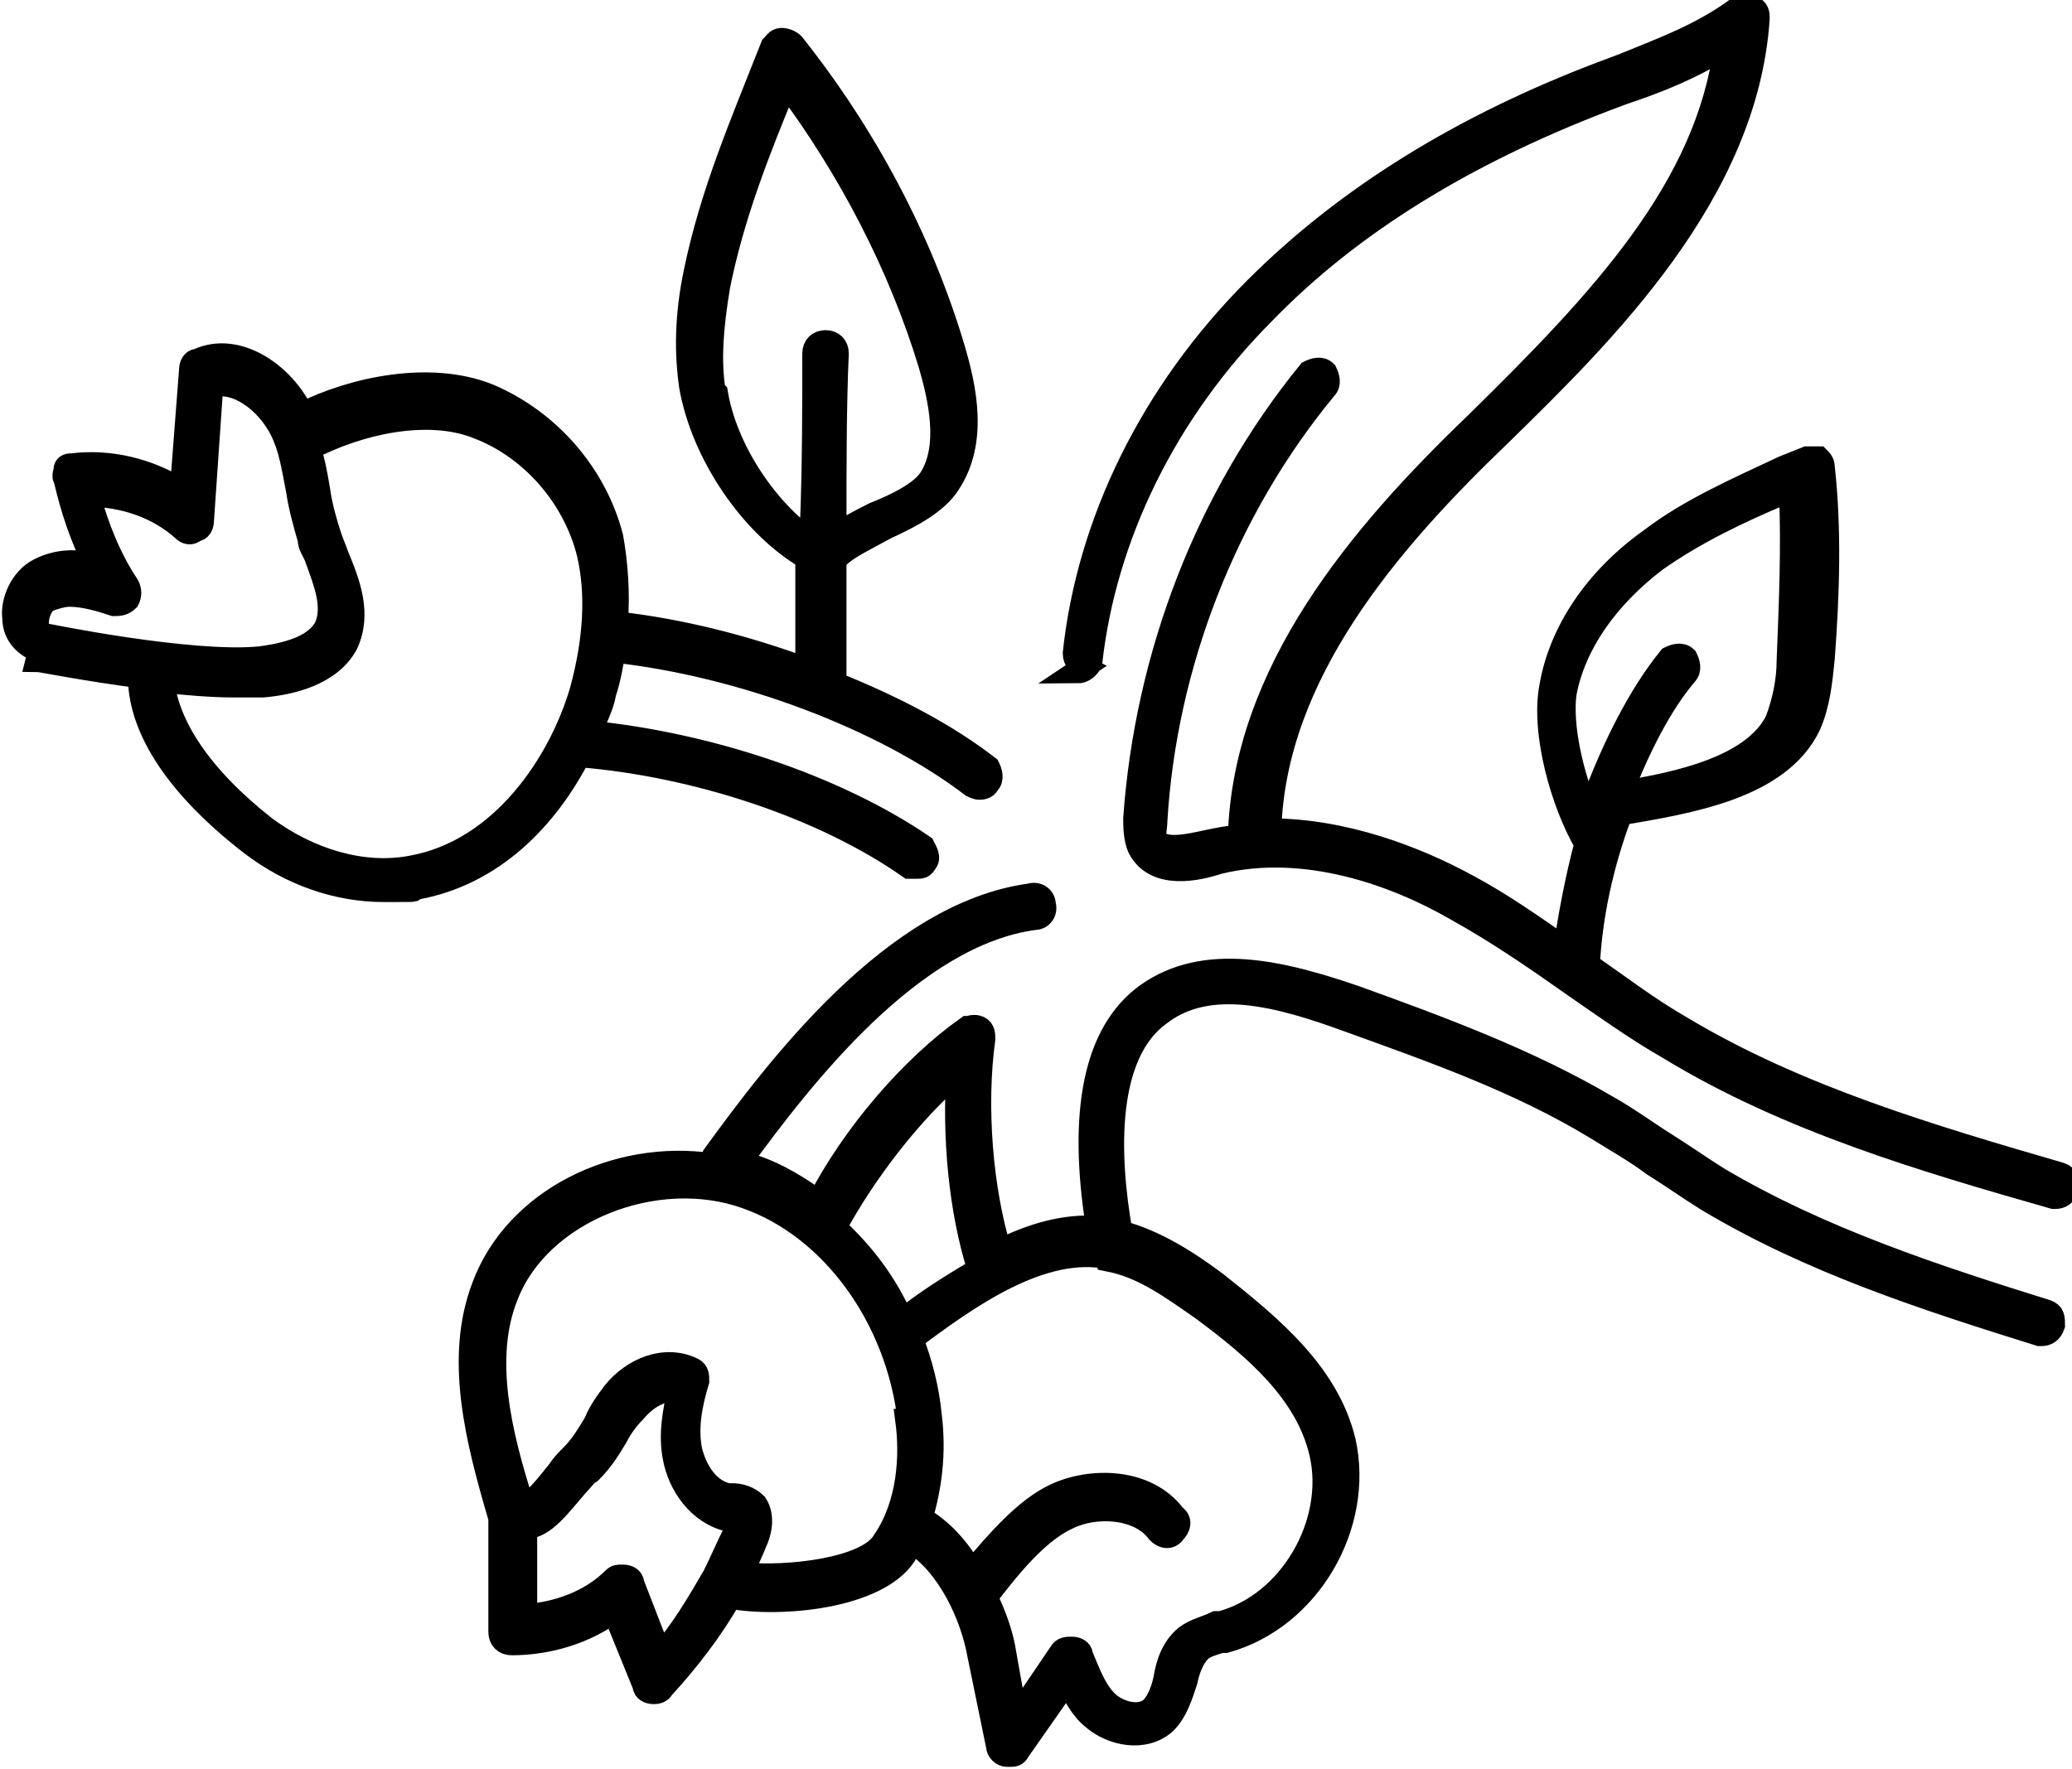 <svg viewBox="0 0 89.1 76.1" xmlns="http://www.w3.org/2000/svg" xmlns:xlink="http://www.w3.org/1999/xlink"><clipPath id="a"><path d="m0 0h89.1v76.1h-89.1z"/></clipPath><g clip-path="url(#a)"><path d="m1.6 28.4c.1 0 2.1.4 4.4.7 0 2.3 1.7 4.8 4.8 7.2 1.7 1.3 3.7 2 5.7 2s.9 0 1.4-.1c3.3-.6 5.6-3 7-5.7 5 .4 10.5 2.2 14.2 4.8h.3c.2 0 .3 0 .4-.2.2-.2 0-.5-.1-.7-3.8-2.6-9.3-4.4-14.3-4.9.2-.6.5-1.1.6-1.7.2-.6.3-1.2.4-1.8 5.5.6 11.6 2.9 15.4 5.8 0 0 .2.1.3.1s.3 0 .4-.2c.2-.2.1-.5 0-.7-1.8-1.4-4.1-2.6-6.6-3.6 0-1.6 0-3.4 0-5.3.4-.5 1.3-.9 2.2-1.4 1.1-.5 2.2-1.1 2.7-1.9 1.2-1.8.7-4.1.2-5.8-1.4-4.7-3.8-9.2-6.9-13.1-.1-.1-.3-.2-.5-.2s-.3.2-.4.3c-1.3 3.3-2.6 6.3-3.3 9.7-.4 1.9-.4 3.5-.2 4.9.5 2.9 2.6 6 5 7.4v4.8c-2.7-1-5.5-1.7-8.2-2 .1-1.3 0-2.6-.2-3.7-.7-2.7-2.7-5-5.3-6.1-2.5-1-5.8-.3-8 .8-.8-1.7-2.8-3.1-4.5-2.3-.2 0-.3.2-.3.4l-.4 5.2c-1.4-.9-3.1-1.3-4.7-1.1-.1 0-.3 0-.3.2 0 .1-.1.3 0 .4.3 1.3.7 2.5 1.3 3.7-.8-.2-1.6-.2-2.4.2s-1.2 1.4-1.1 2.1c0 .7.5 1.2 1.1 1.4zm29.1-11.6c-.2-1.3-.1-2.7.2-4.5.6-3 1.7-5.8 2.9-8.7 2.7 3.6 4.9 7.8 6.2 12.1.4 1.4.9 3.5 0 4.9-.4.6-1.4 1.1-2.4 1.5-.6.3-1.2.6-1.7 1 0-.2 0-.3 0-.5 0-2.6 0-5.2.1-7.4 0-.3-.2-.5-.5-.5-.3 0-.5.2-.5.5 0 2.2 0 4.8-.1 7.4v.7c-2-1.4-3.7-4-4.1-6.4zm-10.1 1.6c2.3.9 4.1 3 4.7 5.4.4 1.7.3 3.7-.3 5.9-.9 3.1-3.4 6.9-7.3 7.6-2.1.4-4.4-.3-6.3-1.7-2.8-2.2-4.2-4.4-4.4-6.3 1 .1 2.1.2 3 .2s.9 0 1.3 0c1.2-.1 2.9-.5 3.6-1.8.6-1.3.1-2.6-.4-3.8-.1-.3-.2-.5-.3-.8-.2-.6-.4-1.3-.5-2-.1-.6-.2-1.2-.4-1.8 2.1-1.1 5.1-1.8 7.3-.9zm-18.5 7.4c.3-.1.6-.2.9-.2.6 0 1.3.2 1.9.4.2 0 .4 0 .6-.2.1-.2.1-.4 0-.6-.8-1.2-1.3-2.5-1.7-3.9 1.5 0 3 .5 4.1 1.5.1.1.3.2.5 0 .2 0 .3-.2.3-.4l.4-5.8c1.1-.3 2.4.7 3 1.9.4.8.5 1.6.7 2.6.1.7.3 1.4.5 2.1 0 .3.2.5.3.8.4 1.1.8 2.1.4 3-.4.7-1.3 1.1-2.8 1.3-3 .3-9.3-1-9.3-1-.2 0-.3-.2-.3-.5 0-.4.2-.9.6-1.1z"/><path d="m1.6 28.4c.1 0 2.1.4 4.4.7 0 2.3 1.7 4.8 4.8 7.2 1.7 1.3 3.7 2 5.7 2s.9 0 1.4-.1c3.3-.6 5.6-3 7-5.7 5 .4 10.5 2.2 14.2 4.8h.3c.2 0 .3 0 .4-.2.2-.2 0-.5-.1-.7-3.8-2.6-9.3-4.4-14.3-4.9.2-.6.5-1.1.6-1.7.2-.6.3-1.2.4-1.8 5.5.6 11.6 2.9 15.4 5.8 0 0 .2.1.3.1s.3 0 .4-.2c.2-.2.1-.5 0-.7-1.8-1.4-4.1-2.6-6.6-3.6 0-1.6 0-3.4 0-5.3.4-.5 1.3-.9 2.2-1.4 1.1-.5 2.2-1.1 2.7-1.9 1.2-1.8.7-4.1.2-5.8-1.4-4.7-3.8-9.2-6.9-13.1-.1-.1-.3-.2-.5-.2s-.3.2-.4.3c-1.3 3.3-2.6 6.3-3.3 9.7-.4 1.9-.4 3.5-.2 4.9.5 2.9 2.6 6 5 7.4v4.8c-2.7-1-5.5-1.7-8.2-2 .1-1.3 0-2.6-.2-3.7-.7-2.7-2.7-5-5.3-6.1-2.5-1-5.8-.3-8 .8-.8-1.7-2.8-3.1-4.5-2.3-.2 0-.3.2-.3.4l-.4 5.2c-1.4-.9-3.1-1.3-4.7-1.1-.1 0-.3 0-.3.2 0 .1-.1.3 0 .4.3 1.3.7 2.5 1.3 3.7-.8-.2-1.6-.2-2.4.2s-1.2 1.4-1.1 2.1c0 .7.5 1.2 1.1 1.4zm29.1-11.6c-.2-1.3-.1-2.7.2-4.5.6-3 1.7-5.8 2.9-8.7 2.7 3.6 4.9 7.8 6.2 12.1.4 1.4.9 3.5 0 4.9-.4.6-1.4 1.1-2.4 1.5-.6.3-1.2.6-1.7 1 0-.2 0-.3 0-.5 0-2.6 0-5.2.1-7.4 0-.3-.2-.5-.5-.5-.3 0-.5.2-.5.5 0 2.2 0 4.8-.1 7.4v.7c-2-1.4-3.7-4-4.1-6.4zm-10.1 1.6c2.3.9 4.1 3 4.7 5.4.4 1.7.3 3.7-.3 5.9-.9 3.1-3.4 6.9-7.3 7.6-2.1.4-4.4-.3-6.3-1.7-2.8-2.2-4.2-4.4-4.4-6.3 1 .1 2.1.2 3 .2s.9 0 1.3 0c1.2-.1 2.9-.5 3.6-1.8.6-1.3.1-2.6-.4-3.8-.1-.3-.2-.5-.3-.8-.2-.6-.4-1.3-.5-2-.1-.6-.2-1.2-.4-1.8 2.1-1.1 5.1-1.8 7.3-.9zm-18.5 7.4c.3-.1.6-.2.9-.2.6 0 1.3.2 1.9.4.2 0 .4 0 .6-.2.1-.2.1-.4 0-.6-.8-1.2-1.3-2.5-1.7-3.9 1.5 0 3 .5 4.1 1.5.1.1.3.2.5 0 .2 0 .3-.2.3-.4l.4-5.8c1.1-.3 2.4.7 3 1.9.4.8.5 1.6.7 2.6.1.7.3 1.4.5 2.1 0 .3.2.5.3.8.4 1.1.8 2.1.4 3-.4.7-1.3 1.1-2.8 1.3-3 .3-9.3-1-9.3-1-.2 0-.3-.2-.3-.5 0-.4.2-.9.6-1.1z" fill="none" stroke="#000" stroke-miterlimit="10"/><path d="m46.3 28.9c.3 0 .5-.2.6-.4.6-5.4 3.2-10.8 7.5-15.1 3.7-3.8 8.6-6.8 14.6-9.1l.8-.3c1.5-.5 3-1.1 4.4-2-.8 6.1-5.3 10.9-10.7 16.2-5 4.8-10 10.7-10.2 17.8-.5 0-.9.1-1.4.2-.9.2-1.9.4-2.2-.1-.1-.2 0-.5 0-.8.4-6.7 3-13.4 7.3-18.6.2-.2.1-.5 0-.7-.2-.2-.5-.1-.7 0-4.4 5.4-7 12.2-7.5 19.2 0 .3 0 .9.2 1.3.7 1.3 2.5.9 3.4.6 3.7-.9 7.6.5 10.2 2 1.8 1 3.4 2.1 5.1 3.3 1.3.9 2.7 1.9 4.1 2.7 5.1 3.1 10.9 4.8 16.5 6.4h.1c.2 0 .4-.1.5-.4 0-.3 0-.5-.3-.6-5.5-1.6-11.3-3.3-16.3-6.3-1.4-.8-2.7-1.8-4-2.7.1-2.1.6-4.4 1.4-6.5 2.9-.5 6.8-1.1 8.1-3.8.4-.9.5-1.9.6-2.9.2-2.7.3-5.5 0-8.2 0-.2-.1-.3-.2-.4-.1 0-.3 0-.5 0l-1 .4c-1.9.9-4 1.8-5.7 3.1-2.4 1.7-3.9 4-4.3 6.3-.4 2 .5 5.1 1.5 6.8-.4 1.5-.7 3.1-.9 4.5-1.3-.9-2.7-1.9-4.2-2.7-2.2-1.2-5.3-2.4-8.5-2.4.2-6.7 5.1-12.4 9.9-17 4.5-4.4 10.6-10.4 11.1-17.9 0-.2 0-.4-.3-.5-.2 0-.4 0-.5 0-1.6 1.2-3.3 1.8-5 2.5l-.8.3c-6.1 2.3-11.1 5.4-15 9.3-4.5 4.5-7.2 10.1-7.8 15.7 0 .3.2.5.4.6zm21 .9c.4-2.1 1.8-4.1 3.9-5.7 1.7-1.2 3.6-2.1 5.5-2.9h.3c.1 2.3 0 4.7-.1 7.2 0 .9-.2 1.8-.5 2.6-1 2-4.2 2.7-6.7 3.1.8-2 1.7-3.8 2.8-5.1.2-.2.1-.5 0-.7-.2-.2-.5-.1-.7 0-1.3 1.6-2.4 3.8-3.3 6.2 0 .2-.1.3-.2.5-.7-1.6-1.2-3.8-1-5.2z"/><path d="m46.3 28.9c.3 0 .5-.2.6-.4.6-5.4 3.2-10.8 7.5-15.1 3.7-3.8 8.6-6.8 14.6-9.1l.8-.3c1.5-.5 3-1.1 4.4-2-.8 6.1-5.3 10.9-10.7 16.2-5 4.8-10 10.7-10.2 17.8-.5 0-.9.1-1.4.2-.9.2-1.9.4-2.2-.1-.1-.2 0-.5 0-.8.4-6.7 3-13.4 7.3-18.6.2-.2.1-.5 0-.7-.2-.2-.5-.1-.7 0-4.4 5.4-7 12.2-7.5 19.2 0 .3 0 .9.2 1.3.7 1.3 2.5.9 3.4.6 3.7-.9 7.6.5 10.2 2 1.8 1 3.4 2.1 5.1 3.3 1.3.9 2.7 1.9 4.1 2.7 5.1 3.1 10.9 4.8 16.5 6.4h.1c.2 0 .4-.1.5-.4 0-.3 0-.5-.3-.6-5.5-1.6-11.3-3.3-16.3-6.3-1.4-.8-2.7-1.8-4-2.7.1-2.1.6-4.4 1.4-6.5 2.9-.5 6.8-1.1 8.1-3.8.4-.9.5-1.9.6-2.9.2-2.7.3-5.5 0-8.2 0-.2-.1-.3-.2-.4-.1 0-.3 0-.5 0l-1 .4c-1.9.9-4 1.8-5.7 3.1-2.4 1.7-3.9 4-4.3 6.3-.4 2 .5 5.1 1.5 6.8-.4 1.5-.7 3.1-.9 4.5-1.3-.9-2.7-1.9-4.2-2.7-2.2-1.2-5.3-2.4-8.5-2.4.2-6.7 5.1-12.4 9.9-17 4.5-4.4 10.6-10.4 11.1-17.9 0-.2 0-.4-.3-.5-.2 0-.4 0-.5 0-1.6 1.2-3.3 1.8-5 2.5l-.8.3c-6.1 2.3-11.1 5.4-15 9.3-4.5 4.5-7.2 10.1-7.8 15.7 0 .3.2.5.4.6zm21 .9c.4-2.1 1.8-4.1 3.9-5.7 1.7-1.2 3.6-2.1 5.5-2.9h.3c.1 2.3 0 4.7-.1 7.2 0 .9-.2 1.8-.5 2.6-1 2-4.2 2.7-6.7 3.1.8-2 1.7-3.8 2.8-5.1.2-.2.1-.5 0-.7-.2-.2-.5-.1-.7 0-1.3 1.6-2.4 3.8-3.3 6.2 0 .2-.1.3-.2.5-.7-1.6-1.2-3.8-1-5.2z" fill="none" stroke="#000" stroke-miterlimit="10"/><path d="m30.6 50.1c-4.1-.6-8.4 1.5-9.8 5.2-1.2 3.1-.3 6.6.7 10v4.9c0 .3.2.5.5.5 1.6 0 3.2-.5 4.4-1.4l1.3 3.2c0 .2.2.3.4.3.1 0 .3 0 .4-.2 1.1-1.2 2.1-2.5 2.9-3.9 2.2.4 6.3 0 7.5-1.8l.3-.6c1.6 1 2.6 3.2 2.9 4.9l.8 3.9c0 .2.2.4.4.4h.1c.2 0 .3 0 .4-.2l2.1-3c.3.6.6 1.2 1.1 1.6.8.7 2.2 1 3.1.2.5-.5.7-1.2.9-1.8.1-.5.3-1 .6-1.3.2-.2.6-.3.9-.4h.2c3.6-1 5.9-5 5.1-8.6-.7-2.9-3.1-4.9-5.5-6.8-1.2-.9-2.6-1.8-4.1-2.2-.6-3.4-.7-7.7 1.7-9.4 2.1-1.6 5.1-.8 8.1.3 3.6 1.3 7.3 2.6 10.6 4.6.8.5 1.7 1 2.5 1.6.8.5 1.5 1 2.3 1.5 4.5 2.7 9.5 4.3 14.3 5.8h.1c.2 0 .4-.1.5-.4 0-.3 0-.5-.3-.6-4.8-1.5-9.7-3.1-14.1-5.7-.8-.5-1.5-1-2.3-1.5s-1.6-1.1-2.5-1.6c-3.4-2-7.2-3.4-10.8-4.7-3.2-1.1-6.5-1.9-9-.1-2.2 1.6-2.9 5-2.1 10-1.4-.1-2.8.3-4.2 1-.8-2.6-1.1-6.2-.7-9.1 0-.2 0-.4-.2-.5s-.4 0-.5 0c-2.4 1.7-4.9 4.6-6.4 7.5-.8-.6-1.8-1.2-2.7-1.5-.2 0-.5-.2-.7-.2 2.7-3.7 7.4-9.8 12.7-10.5.3 0 .5-.3.4-.6 0-.3-.3-.5-.6-.4-5.9.8-10.9 7.5-13.6 11.2zm1 15.8c-.3.6-.6 1.3-.9 1.9-.7 1.2-1.4 2.4-2.3 3.4l-1.2-3.1c0-.2-.2-.3-.4-.3 0 0 0 0-.1 0s-.2 0-.3.1c-1 1-2.4 1.5-3.8 1.6v-3.8c.8 0 1.5-1 2.2-1.8.2-.2.4-.5.6-.6.5-.5.8-1 1.1-1.5.2-.4.5-.8.8-1.1.5-.6 1.2-1 1.9-.9-.2.9-.4 1.9-.2 2.9.2 1.1 1 2.4 2.4 2.7h.2c.1 0 .3 0 .4.1v.5zm16.1-11.7c1.5.3 2.7 1.2 4 2.1 2.3 1.7 4.5 3.6 5.1 6.2.7 3-1.3 6.5-4.3 7.3h-.2c-.4.2-.9.3-1.3.6-.6.5-.8 1.2-.9 1.8-.1.5-.3 1-.6 1.3-.5.4-1.3.2-1.8-.2-.6-.5-.9-1.4-1.2-2.1 0-.2-.2-.3-.4-.3s-.4 0-.5.2l-1.9 2.8-.5-2.8c-.1-.7-.4-1.6-.8-2.4 1-1.3 2.2-2.8 3.5-3.4 1.2-.6 3.1-.5 3.9.6.2.2.5.3.7 0 .2-.2.3-.5 0-.7-1.2-1.6-3.6-1.6-5.1-.9-1.3.6-2.5 2-3.6 3.3-.6-1-1.3-1.8-2.2-2.3.4-1.3.6-2.8.4-4.4-.1-1.1-.4-2.3-.8-3.3 2.4-1.8 5.6-4.1 8.5-3.5zm-6.5-8.2c-.2 2.9.1 6.1.9 8.6-1.2.7-2.3 1.4-3.3 2.2-.7-1.6-1.7-2.9-2.9-4 1.3-2.4 3.3-5 5.3-6.7zm-2.2 15.1c.2 1.5.1 3.6-1 5.2-.7 1.2-4.1 1.6-6.1 1.4.2-.5.4-.9.6-1.4.1-.2.4-1 0-1.6-.3-.3-.7-.4-1-.4h-.2c-.9-.2-1.4-1.1-1.6-1.9-.2-1 0-2 .3-3 0-.2 0-.4-.2-.5-1.2-.6-2.6 0-3.4 1-.3.4-.6.8-.8 1.3-.3.5-.6 1-1 1.4-.2.2-.4.4-.6.7-.4.5-1.1 1.4-1.5 1.5-1-3.1-1.8-6.4-.7-9.1 1.4-3.6 6.4-5.6 10.3-4.2 3.7 1.3 6.5 5.2 7 9.6z"/><path d="m30.6 50.1c-4.1-.6-8.4 1.5-9.8 5.2-1.2 3.1-.3 6.6.7 10v4.9c0 .3.2.5.5.5 1.6 0 3.2-.5 4.4-1.4l1.3 3.2c0 .2.2.3.4.3.1 0 .3 0 .4-.2 1.1-1.2 2.1-2.5 2.9-3.9 2.2.4 6.3 0 7.5-1.8l.3-.6c1.6 1 2.6 3.2 2.9 4.9l.8 3.9c0 .2.2.4.4.4h.1c.2 0 .3 0 .4-.2l2.1-3c.3.6.6 1.2 1.1 1.6.8.7 2.2 1 3.1.2.5-.5.7-1.2.9-1.8.1-.5.3-1 .6-1.3.2-.2.6-.3.9-.4h.2c3.6-1 5.9-5 5.1-8.6-.7-2.9-3.1-4.9-5.5-6.8-1.2-.9-2.6-1.8-4.1-2.2-.6-3.4-.7-7.7 1.7-9.4 2.1-1.6 5.1-.8 8.1.3 3.6 1.3 7.3 2.6 10.6 4.6.8.5 1.7 1 2.5 1.6.8.5 1.5 1 2.3 1.5 4.5 2.7 9.5 4.3 14.3 5.8h.1c.2 0 .4-.1.5-.4 0-.3 0-.5-.3-.6-4.8-1.5-9.7-3.1-14.1-5.7-.8-.5-1.5-1-2.3-1.5s-1.6-1.1-2.5-1.6c-3.4-2-7.2-3.4-10.8-4.7-3.2-1.1-6.5-1.9-9-.1-2.2 1.6-2.9 5-2.1 10-1.4-.1-2.8.3-4.2 1-.8-2.6-1.1-6.2-.7-9.1 0-.2 0-.4-.2-.5s-.4 0-.5 0c-2.4 1.7-4.9 4.6-6.4 7.5-.8-.6-1.8-1.2-2.7-1.5-.2 0-.5-.2-.7-.2 2.7-3.7 7.4-9.8 12.7-10.5.3 0 .5-.3.4-.6 0-.3-.3-.5-.6-.4-5.9.8-10.9 7.5-13.6 11.2zm1 15.8c-.3.6-.6 1.3-.9 1.9-.7 1.2-1.4 2.4-2.3 3.4l-1.2-3.1c0-.2-.2-.3-.4-.3 0 0 0 0-.1 0s-.2 0-.3.1c-1 1-2.4 1.5-3.8 1.6v-3.8c.8 0 1.5-1 2.2-1.8.2-.2.4-.5.6-.6.5-.5.8-1 1.1-1.5.2-.4.5-.8.8-1.1.5-.6 1.2-1 1.9-.9-.2.9-.4 1.9-.2 2.9.2 1.1 1 2.4 2.4 2.7h.2c.1 0 .3 0 .4.1v.5zm16.1-11.7c1.5.3 2.7 1.2 4 2.1 2.3 1.7 4.5 3.6 5.1 6.2.7 3-1.3 6.5-4.3 7.3h-.2c-.4.2-.9.3-1.3.6-.6.5-.8 1.2-.9 1.8-.1.5-.3 1-.6 1.3-.5.4-1.3.2-1.8-.2-.6-.5-.9-1.4-1.2-2.1 0-.2-.2-.3-.4-.3s-.4 0-.5.2l-1.9 2.8-.5-2.8c-.1-.7-.4-1.6-.8-2.4 1-1.3 2.2-2.8 3.5-3.4 1.2-.6 3.1-.5 3.9.6.2.2.5.3.7 0 .2-.2.3-.5 0-.7-1.2-1.6-3.6-1.6-5.1-.9-1.3.6-2.5 2-3.6 3.3-.6-1-1.3-1.8-2.2-2.3.4-1.3.6-2.8.4-4.4-.1-1.1-.4-2.3-.8-3.3 2.4-1.8 5.6-4.1 8.5-3.5zm-6.5-8.2c-.2 2.9.1 6.1.9 8.6-1.2.7-2.3 1.4-3.3 2.2-.7-1.6-1.7-2.9-2.9-4 1.3-2.4 3.3-5 5.3-6.7zm-2.2 15.1c.2 1.5.1 3.6-1 5.2-.7 1.2-4.1 1.6-6.1 1.4.2-.5.4-.9.6-1.4.1-.2.4-1 0-1.6-.3-.3-.7-.4-1-.4h-.2c-.9-.2-1.4-1.1-1.6-1.9-.2-1 0-2 .3-3 0-.2 0-.4-.2-.5-1.2-.6-2.6 0-3.4 1-.3.4-.6.8-.8 1.3-.3.5-.6 1-1 1.4-.2.2-.4.4-.6.7-.4.5-1.1 1.4-1.5 1.5-1-3.1-1.8-6.4-.7-9.1 1.4-3.6 6.4-5.6 10.3-4.2 3.7 1.3 6.5 5.2 7 9.6z" fill="none" stroke="#000" stroke-miterlimit="10"/></g></svg>